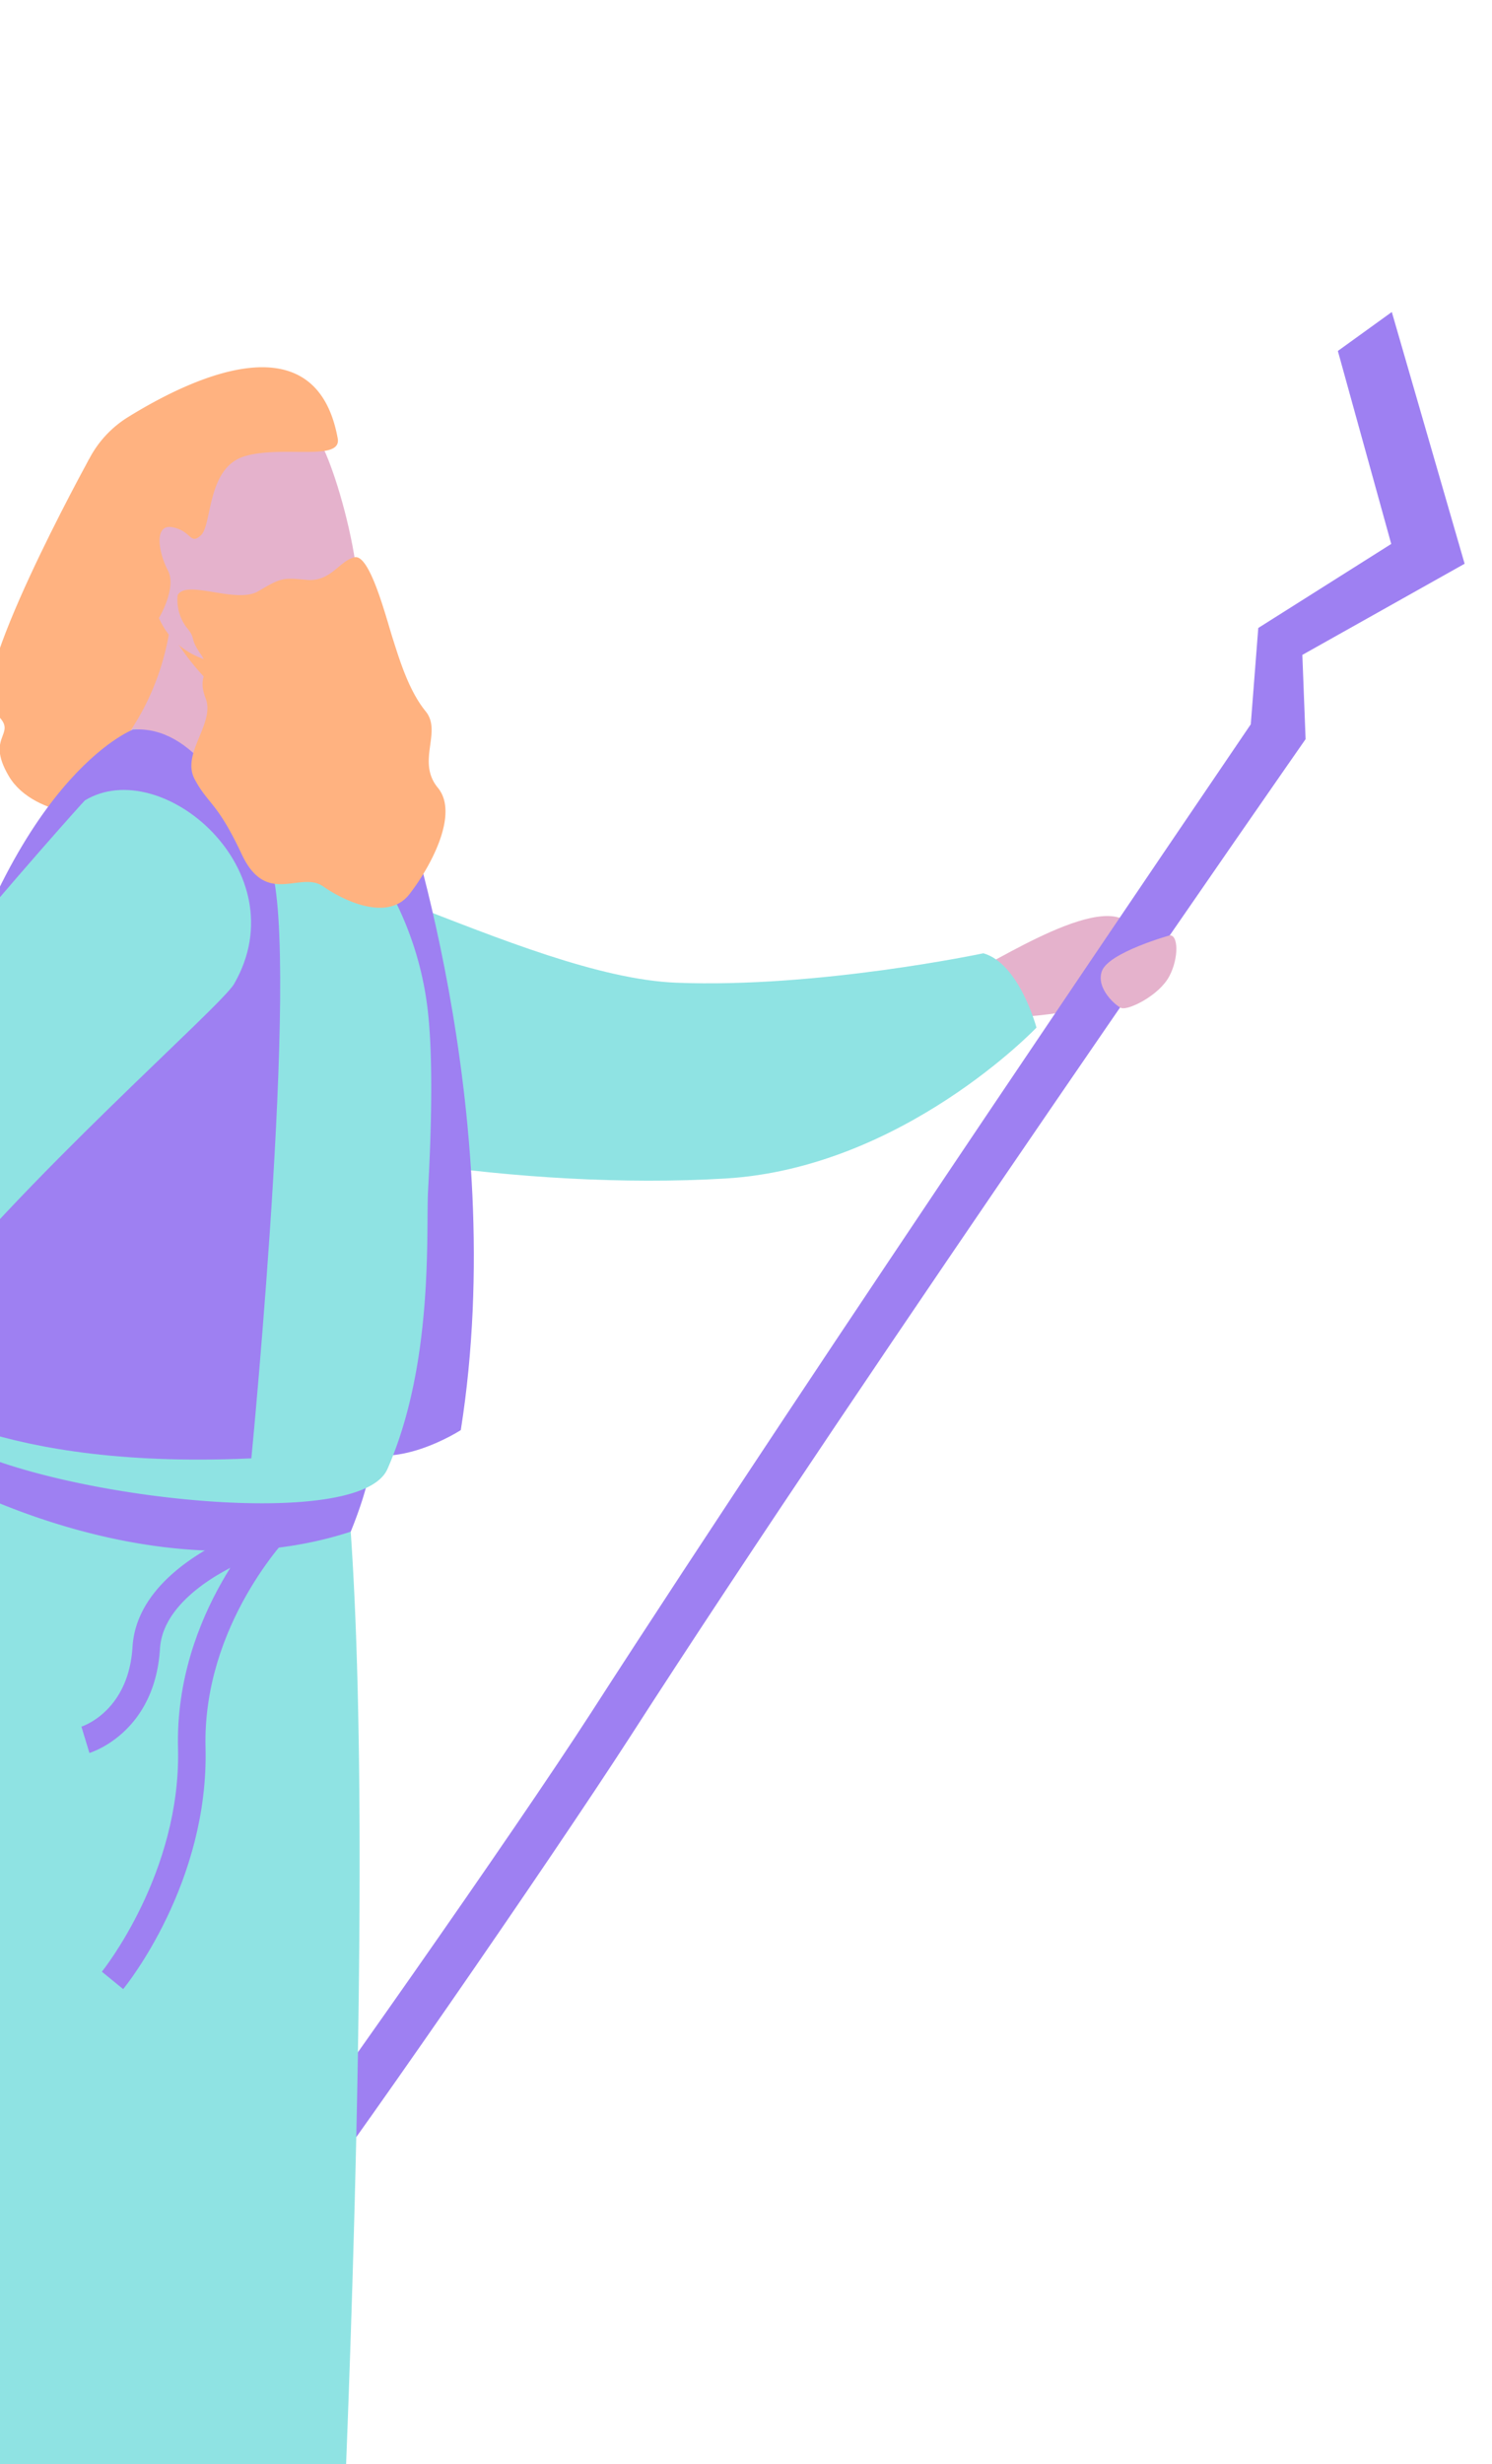 <svg xmlns="http://www.w3.org/2000/svg" xmlns:xlink="http://www.w3.org/1999/xlink" width="218" height="360" viewBox="0 0 218 360"><rect x="0" y="0" width="218" height="360" fill="#808080" stroke="none"/><defs><clipPath id="a"><rect width="218" height="360" fill="#fff"></rect></clipPath></defs><g clip-path="url(#a)"><rect width="248" height="410" fill="#fff"></rect><g transform="translate(-75.457 45.581)"><g transform="translate(217.72 88.24)"><path d="M2271.523,581.186c-1.128,2.05,18.234-11.781,22.757-6.406,2.952,3.508,6.692,5.056,1.573,8.723-7.2,5.159-21.416,4.887-21.416,4.887Z" transform="translate(-2271.475 -573.531)" fill="#e5b2cc"></path></g><g transform="translate(87.857 79.159)"><path d="M1975.592,559.063c-11.293,6.657-10.49,23.425,1.507,28.709.247.108.494.214.742.314,18.475,7.552,53.615,13.388,83.329,11.622,25.965-1.543,45.461-22.045,45.461-22.045s-2.49-9.354-7.754-10.857c0,0-24.185,5.123-44.856,4.3-22.564-.894-59.1-24.156-69.16-17.7C1982.2,555.119,1978.943,557.089,1975.592,559.063Z" transform="translate(-1967.591 -552.282)" fill="#8fe3e3"></path></g><g transform="translate(73.755 21.513)"><path d="M1949.3,417.387s-18.4,33.354-14.045,36.82-1.426,3.149,2.346,9.5,15.13,6.032,15.13,6.032l15.158-12.443-6.619-35.03Z" transform="translate(-1934.592 -417.387)" fill="#ffb280"></path></g><g transform="translate(124.498 69.821)"><path d="M2062.571,530.43s16.42,46.935,9.047,93.516c0,0-9.938,6.482-16.531,2.4S2062.571,530.43,2062.571,530.43Z" transform="translate(-2053.33 -530.43)" fill="#9e80f2"></path></g><g transform="translate(110.038 0)"><path d="M2175.205,417.139l.474,12.307s-64.132,92.022-98.778,145.866c-11.64,18-41.24,60.929-52.585,75.72l-4.819-5.141c10.863-14.575,40.566-56.814,51.8-74.247,33.023-51.245,90.412-135.575,96.374-144.367l1.094-14.071,19.428-12.275-7.8-28.193,7.883-5.691,10.639,36.775Z" transform="translate(-2019.497 -367.047)" fill="#9e80f2"></path></g><g transform="translate(7.451 186.251)"><g transform="translate(0 192.78)"><path d="M1785.057,1256.917s-6.766,6.175-5.446,10.562,7.427,7.313,8.252,12.675,4.126,8.288,7.1,8.288h14.163s2.187-3.774-3.095-4.912-7.272-7.439-6.943-13.289a103.008,103.008,0,0,0-.5-13.65l-11.222-2.6Z" transform="translate(-1779.44 -1253.991)" fill="#ffb280"></path></g><g transform="translate(88.384 206.238)"><path d="M1986.507,1290.921s-1.215,14.053,1.756,15.516l38.018-.078s0-4.387-6.106-5.362-16.833-4.55-18.649-12.513S1986.507,1290.921,1986.507,1290.921Z" transform="translate(-1986.261 -1285.482)" fill="#ffb280"></path></g><g transform="translate(64.7 9.749)"><path d="M1973.143,842.455s11.719,11.285,9.362,40.9c-3.2,40.224-8.441,71.1-10.522,88.518-2.938,24.6-2.335,56.7-2.2,53.314,0,0-2.472,5.041-15.018,2.437,0,0-3.42-15.753-7.585-32.851-3.243-13.314-7.208-25.79-8.607-42.982-.049-.644-.1-1.292-.148-1.941-2.971-39.975-7.591-124.154-7.591-124.154Z" transform="translate(-1930.84 -825.694)" fill="#ffb280"></path></g><g transform="translate(7.928)"><path d="M1901.634,818.967s-31.893,73.9-55.659,115.822-36.761,63.471-36.761,63.471-9.985,1.056-11.223-2.6c0,0,6.875-19.693,9.111-36.24,3.455-25.565,14.8-60.574,24.464-72.552,8.993-11.149,8.675-37.431,9.17-49.131s3.218-34.856,3.218-34.856Z" transform="translate(-1797.991 -802.88)" fill="#ffb280"></path></g></g><g transform="translate(0 169.778)"><path d="M1887.4,924.263v.034c-.59,13.492-1.079,22.955-1.226,25.69l-.026.6-.013.208a.022.022,0,0,0-.014.007c-55.113,14.838-123.054-13.565-124.106-14.008-.006,0-.006-.007-.013-.007l.63-1.736.18-.489.2-.523.114-.315.227-.63.121-.335.4-1.1.6-1.649.16-.442c.878-2.419,1.971-5.409,3.258-8.914.322-.878.65-1.789,1-2.728l.523-1.434.542-1.481,1.2-3.278c6.716-18.331,16.689-45.469,28.425-77.1,22.661-61.071,28.8-70.3,28.8-70.3,14.076,4.069,60.32,8.4,60.32,8.4C1891.545,813.287,1889.092,885.416,1887.4,924.263Z" transform="translate(-1762.003 -764.333)" fill="#8fe3e3"></path></g><g transform="translate(66.082 158.645)"><path d="M1916.934,738.282a48.759,48.759,0,0,0,0,11.134s31,17.971,60.32,8.4c0,0,3.687-8.79,2.682-11.329S1916.934,738.282,1916.934,738.282Z" transform="translate(-1916.636 -738.282)" fill="#9e80f2"></path></g><g transform="translate(24.107 179.008)"><path d="M1830.229,788.936a5.08,5.08,0,0,0-1.784,2.835c-.373,1.488.011,3.785.128,5.612.249,3.89-5.135,9.605-8.613,11.593s0-8.281,0-10.766-.994-4.306,1.821-9.937S1830.229,788.936,1830.229,788.936Z" transform="translate(-1818.414 -785.932)" fill="#ffb280"></path></g><g transform="translate(87.857 39.13)"><path d="M1967.591,487.994s24.216,12.282,38.4,8.185a31.2,31.2,0,0,0-5.5-5.263,7.783,7.783,0,0,1-3.016-7.412q.212-1.325.359-2.494a52.742,52.742,0,0,0,.587-8.229l-9.128-6.892-8.8-7.278C1980.793,478.59,1967.591,487.994,1967.591,487.994Z" transform="translate(-1967.591 -458.612)" fill="#e5b2cc"></path></g><g transform="translate(64.369 60.93)"><path d="M1980.32,617.729c6.839-15.544,5.621-34.831,5.94-40.684.4-7.322.57-14.049.4-19.583-.074-2.529-.221-4.8-.447-6.777a47.971,47.971,0,0,0-11.352-25.852l-5.963-4.787a20.773,20.773,0,0,1-13.808-3.827c-5.229-3.442-10.871-7.145-11.937-6.526-8.014,4.385-14.54,15.748-19.2,30.754a171.262,171.262,0,0,0-6.035,28.82c-.423,3.221-.781,6.526-1.056,9.816-.055.609-.1,1.217-.148,1.817-.628,9-4.117,17.17-4.09,28.117C1912.653,619.285,1975.4,628.9,1980.32,617.729Z" transform="translate(-1912.627 -509.624)" fill="#8fe3e3"></path></g><g transform="translate(100.437 45.995)"><path d="M1997.029,475.442s5.956,11.385,17.658,14.768c1.056-6.041.746-15.533.746-15.533l-9.285.412Z" transform="translate(-1997.029 -474.677)" fill="#ffb280"></path></g><g transform="translate(92.203 13.279)"><path d="M2011.259,433.6s-21.88,8.949-27.229-4.536-11.776-21.413,1.967-27.7,18.515-2.207,21.415,1.859S2016.813,430.925,2011.259,433.6Z" transform="translate(-1977.761 -398.121)" fill="#e5b2cc"></path></g><g transform="translate(86.709 8.069)"><path d="M1964.909,407.008a15.748,15.748,0,0,1,7.43-13.784c10.133-6.276,27.538-13.989,30.657,3.091.637,3.484-8.251.935-13.689,2.649s-4.651,9.959-6.277,11.49-1.334-.581-4.141-1.145-2.079,3.7-.715,6.274-1.3,6.987-1.3,6.987.116-.519-5.2-.254C1967.815,422.507,1965.243,420.959,1964.909,407.008Z" transform="translate(-1964.905 -385.928)" fill="#ffb280"></path></g><g transform="translate(23.144 185.595)"><path d="M1818.836,801.345s-1.061,2.339-1.814,4.161-1.167,5.217-.587,4.886a17.356,17.356,0,0,0,3.312-3.984C1820.409,805.175,1818.836,801.345,1818.836,801.345Z" transform="translate(-1816.161 -801.345)" fill="#ffb280"></path></g><g transform="translate(236.289 91.065)"><path d="M2325,580.145s-8.97,2.5-9.917,5.246c-.9,2.609,2.218,5.156,2.86,5.371,1.026.344,5.539-1.824,7.028-4.7C2326.366,583.368,2326.237,580.032,2325,580.145Z" transform="translate(-2314.925 -580.142)" fill="#e5b2cc"></path></g><g transform="translate(0 317.182)"><path d="M1887.4,1121.788v.033l-1.226,25.69-.026.6-.014.208a.021.021,0,0,0-.013.007c-55.113,14.839-123.054-13.565-124.107-14.008-.006,0-.006-.007-.013-.007l.63-1.736.181-.489.195-.523.114-.315.228-.63.12-.335.4-1.1.6-1.649.161-.442,3.258-8.914,1-2.728.523-1.434.542-1.481,1.2-3.277S1796.064,1132.552,1887.4,1121.788Z" transform="translate(-1762.003 -1109.262)" fill="#8fe3e3"></path></g><g transform="translate(95.836 413.444)"><rect width="41.756" height="1.062" fill="#0c16c0"></rect></g><g transform="translate(113.047 402.274)"><path d="M2027.878,1320.395a1.343,1.343,0,0,1-1.308-1.64,18.171,18.171,0,0,1,5.855-10.1,1.341,1.341,0,0,1,1.625,2.133,15.833,15.833,0,0,0-4.867,8.567A1.34,1.34,0,0,1,2027.878,1320.395Z" transform="translate(-2026.536 -1308.38)" fill="#0c16c0"></path></g><g transform="translate(94.505 401.617)"><path d="M1994.481,1319.514a1.341,1.341,0,0,1-1.243-.838c-2.016-4.983-8.086-8.688-9.163-9.208a1.342,1.342,0,0,1,.166-2.6c.466-.085.743-.038,2.237.892a30.814,30.814,0,0,1,3,2.133,20.643,20.643,0,0,1,6.247,7.774,1.342,1.342,0,0,1-1.242,1.843Z" transform="translate(-1983.146 -1306.843)" fill="#0c16c0"></path></g><g transform="translate(90.342 175.653)"><path d="M1976.518,847.433l-3.113-2.546c.115-.141,11.585-14.432,11.127-32.635-.5-19.849,13.058-33.6,13.636-34.171l2.84,2.846,0,0h0c-.211.213-12.907,13.2-12.454,31.223C1989.049,831.883,1977.03,846.808,1976.518,847.433Z" transform="translate(-1973.406 -778.081)" fill="#9e80f2"></path></g><g transform="translate(87.354 177.086)"><path d="M1967.583,814.855l-1.169-3.847c.268-.086,6.893-2.315,7.465-11.644.746-12.2,18.31-17.7,19.057-17.931l1.177,3.845a39.8,39.8,0,0,0-8.17,3.792c-3.511,2.175-7.758,5.768-8.05,10.539C1977.144,811.811,1967.974,814.736,1967.583,814.855Z" transform="translate(-1966.414 -781.433)" fill="#9e80f2"></path></g><g transform="translate(59.603 60.975)"><path d="M1936.77,509.753s-18.129,6.832-28.816,49.279c-7.641,30.354-6.4,46.916-6.4,46.916s12.914,11.623,50.362,10.362q1.058-.036,2.14-.085s7.7-78.905,2.284-87.821S1945.627,509.176,1936.77,509.753Z" transform="translate(-1901.476 -509.73)" fill="#9e80f2"></path></g><g transform="translate(24.004 69.821)"><path d="M1903.83,558.766c9.507-16.473-10.594-33.605-21.8-26.808-.23.139-40.841,45.44-49.627,63.682-9.383,19.481-14.226,48.569-14.226,48.569s10.261,6.86,20.481,2c0,0,7.819-24.6,18.766-38.9C1872.293,587.877,1901.886,562.134,1903.83,558.766Z" transform="translate(-1818.173 -530.43)" fill="#8fe3e3"></path></g><g transform="translate(4.34 388)"><path d="M1806.552,1301.465h-.03l-13.576-.391a9.415,9.415,0,0,1-7.621-4.323l-13.007-20.224a1.005,1.005,0,0,1,1.691-1.088l13.007,20.225a7.406,7.406,0,0,0,5.991,3.4l13.573.391a1.005,1.005,0,0,1-.029,2.01Z" transform="translate(-1772.158 -1274.977)" fill="#0c16c0"></path></g><g transform="translate(18.563 399.275)"><path d="M1806.447,1313.806a1.005,1.005,0,0,1-.64-1.781c.065-.053,6.5-5.4,7.5-9.879a1.006,1.006,0,0,1,1.962.442c-1.16,5.153-7.9,10.753-8.187,10.989A1,1,0,0,1,1806.447,1313.806Z" transform="translate(-1805.441 -1301.362)" fill="#0c16c0"></path></g><g transform="translate(8.894 380.951)"><path d="M1783.82,1274.794a1.006,1.006,0,0,1-.743-1.683c4.769-5.231,2.952-13.313,2.933-13.394a1.005,1.005,0,0,1,1.958-.457c.087.373,2.068,9.2-3.405,15.206A1,1,0,0,1,1783.82,1274.794Z" transform="translate(-1782.815 -1258.483)" fill="#0c16c0"></path></g><g transform="translate(101.384 35.808)"><path d="M1999.28,456.387a6.674,6.674,0,0,0,1.237,4.64c1.592,1.895.335,1.392,2.178,4.073s-.755,2.681.67,6.367-3.619,8.061-1.6,11.822,3.259,3.26,6.877,10.966,8.545,2.346,11.9,4.691,9.551,5.027,12.567,1.173,7.372-11.729,4.189-15.583.67-8.159-1.787-11.172-3.8-7.482-4.8-10.61-3.357-12.4-5.588-11.895-3.459,3.646-7.035,3.3-3.8-.232-7.038,1.667S2000.583,454.04,1999.28,456.387Z" transform="translate(-1999.246 -450.839)" fill="#ffb280"></path></g><g transform="translate(119.83 41.614)"><path d="M2042.408,465.423s2.681-1.592,5.027-.754A3.238,3.238,0,0,1,2042.408,465.423Z" transform="translate(-2042.408 -464.425)" fill="#ffb280"></path></g></g></g></svg>